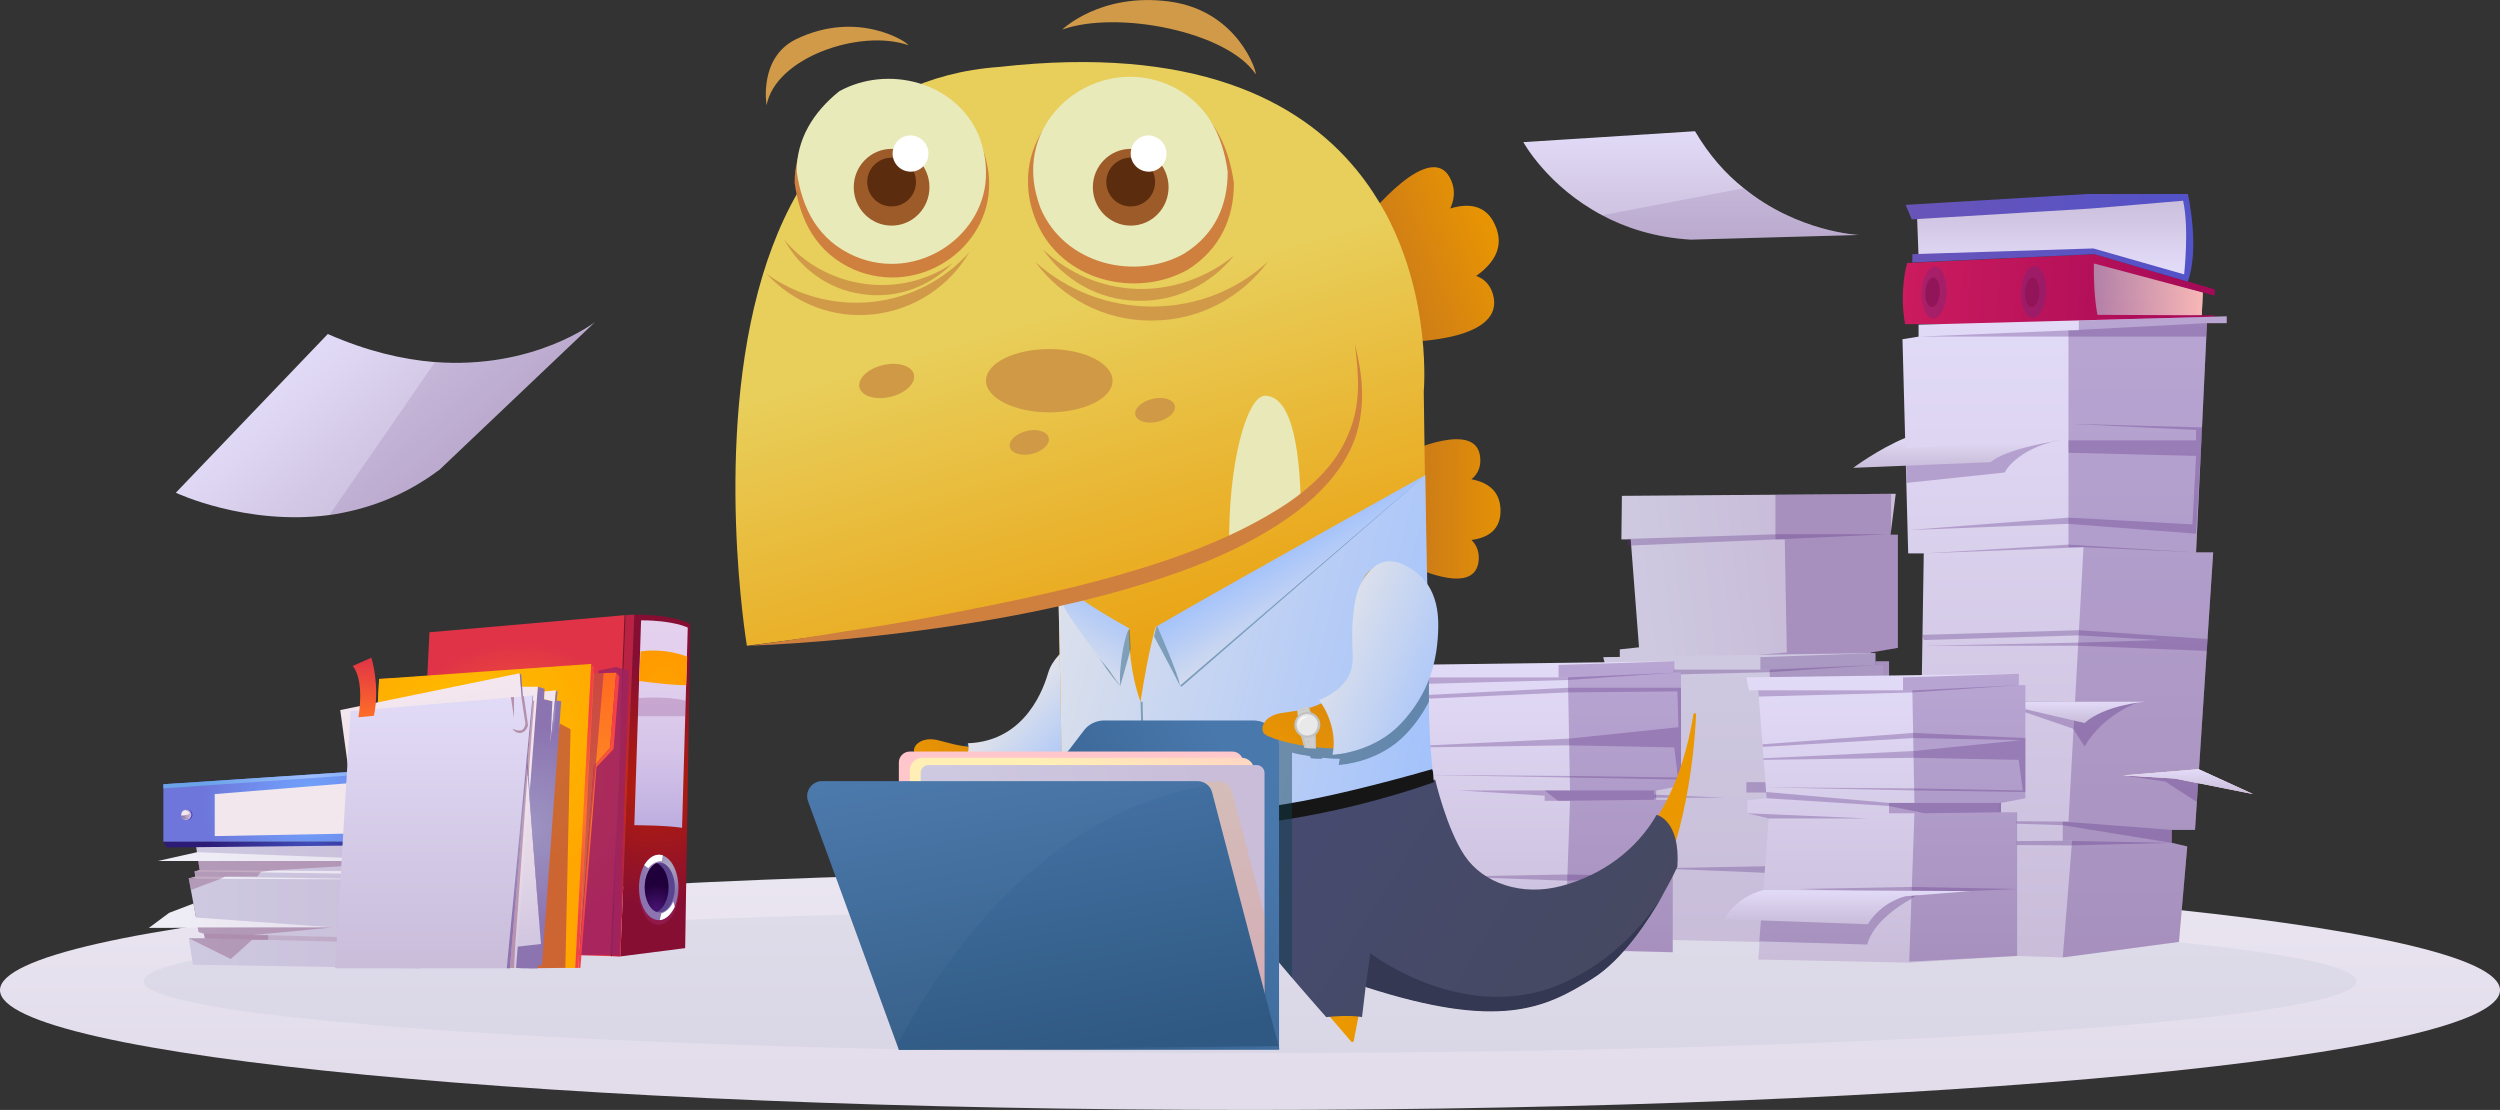 <svg width="482" height="214" viewBox="0 0 482 214" fill="none" xmlns="http://www.w3.org/2000/svg">
<rect x="0" y="0" width="482" height="214" fill="#333333" stroke="none"/>
<g clip-path="url(#clip0_354_13196)">
<path d="M241 214C374.101 214 482 203.658 482 190.9C482 178.143 374.101 167.8 241 167.8C107.899 167.8 0 178.143 0 190.9C0 203.658 107.899 214 241 214Z" fill="url(#paint0_linear_354_13196)"/>
<path opacity="0.05" d="M241 203C358.802 203 454.3 196.822 454.3 189.2C454.3 181.579 358.802 175.4 241 175.4C123.198 175.4 27.7 181.579 27.7 189.2C27.7 196.822 123.198 203 241 203Z" fill="#244B6B"/>
<path fill-rule="evenodd" clip-rule="evenodd" d="M120.5 118.6L82.8 121.9L79.8 183.3L119.6 184.4L120.5 118.6Z" fill="url(#paint1_radial_354_13196)"/>
<path fill-rule="evenodd" clip-rule="evenodd" d="M132.1 182.8L133.1 120.3C133.1 120.3 130.1 118.5 122.3 118.5L119.6 184.4L132.1 182.8Z" fill="url(#paint2_radial_354_13196)"/>
<path fill-rule="evenodd" clip-rule="evenodd" d="M122.3 159.1C122.3 159.1 128.3 159.1 131.5 159.6L132.6 121C132.6 121 129.9 119.6 123.6 119.6L122.3 159.1Z" fill="url(#paint3_linear_354_13196)"/>
<path opacity="0.5" d="M127 178.3C129.099 178.3 130.8 175.48 130.8 172C130.8 168.521 129.099 165.7 127 165.7C124.901 165.7 123.2 168.521 123.2 172C123.2 175.48 124.901 178.3 127 178.3Z" fill="#9A2463"/>
<path d="M127 177.4C129.099 177.4 130.8 174.579 130.8 171.1C130.8 167.62 129.099 164.8 127 164.8C124.901 164.8 123.2 167.62 123.2 171.1C123.2 174.579 124.901 177.4 127 177.4Z" fill="url(#paint4_radial_354_13196)"/>
<path fill-rule="evenodd" clip-rule="evenodd" d="M130.1 171.1C130.1 173.7 128.8 175.9 127.2 175.9C127 175.9 126.8 175.9 126.6 175.8C125.3 175.4 124.3 173.4 124.3 171.1C124.3 168.8 125.3 166.9 126.6 166.4C126.8 166.3 127 166.3 127.2 166.3C128.8 166.3 130.1 168.5 130.1 171.1Z" fill="#5A448E"/>
<path fill-rule="evenodd" clip-rule="evenodd" d="M128.9 171.1C128.9 173.4 127.9 175.3 126.6 175.8C125.3 175.4 124.3 173.4 124.3 171.1C124.3 168.8 125.3 166.9 126.6 166.4C127.9 166.9 128.9 168.8 128.9 171.1Z" fill="url(#paint5_radial_354_13196)"/>
<path fill-rule="evenodd" clip-rule="evenodd" d="M124.2 166.8L125 167.4C125 167.4 125.9 166 127.6 166L127.8 164.9C127.7 164.9 125.9 164.1 124.2 166.8Z" fill="white"/>
<path fill-rule="evenodd" clip-rule="evenodd" d="M127.2 177.4L127.5 176.1C127.5 176.1 129.1 175.7 129.8 173.8L130.1 174.8C130.1 174.8 129.1 177.2 127.2 177.4Z" fill="white"/>
<path fill-rule="evenodd" clip-rule="evenodd" d="M123.5 125.6C123.5 125.6 127.7 124.8 132.5 126.6L132.3 132.1C132.3 132.1 130.1 132.2 123.2 131.3L123.5 125.6Z" fill="url(#paint6_radial_354_13196)"/>
<path opacity="0.2" fill-rule="evenodd" clip-rule="evenodd" d="M123.1 134.6C123.1 134.6 128.2 134.1 132.2 135.1L132.1 138.1C132.1 138.1 128.6 138.1 123 138.1L123.1 134.6Z" fill="#6A1760"/>
<path fill-rule="evenodd" clip-rule="evenodd" d="M122.3 118.5L120.5 118.6L117.8 184.3L119.6 184.4L122.3 118.5Z" fill="url(#paint7_radial_354_13196)"/>
<g opacity="0.4">
<path d="M118 184.4L117.7 184.3L120.4 118.6H120.6L118 184.4Z" fill="url(#paint8_radial_354_13196)"/>
</g>
<path opacity="0.8" fill-rule="evenodd" clip-rule="evenodd" d="M118.7 128.6L121.3 129.3L119.4 184.1H111.5L115.4 129.3L118.7 128.6Z" fill="#9A2463"/>
<path fill-rule="evenodd" clip-rule="evenodd" d="M82.6 162.8L99.9 162.3V166.8L97.3 167.4V177.5L99.5 177.7V178.8L99.1 183L80.5 186.7L64.6 170.8L82.6 162.8Z" fill="url(#paint9_radial_354_13196)"/>
<path fill-rule="evenodd" clip-rule="evenodd" d="M80.5 186.7L37.2 186L36.4 180.9H39.5L39.3 180L38.3 179.7L36.4 169.4H37.7L37.5 168L38.5 167.8L37.7 162.5L82.6 162.8V168L81.4 168.3V169.6H81L81.4 180.9L82.6 181.1V182H79.6L80.5 186.7Z" fill="url(#paint10_linear_354_13196)"/>
<path opacity="0.2" fill-rule="evenodd" clip-rule="evenodd" d="M39.3 180L82.6 181.1V182L39.5 180.9L39.3 180Z" fill="#9A597C"/>
<path fill-rule="evenodd" clip-rule="evenodd" d="M37.7 169.4L81 169.6L37.7 169L36.2 169.4H37.7Z" fill="url(#paint11_linear_354_13196)"/>
<path fill-rule="evenodd" clip-rule="evenodd" d="M37.5 168L82.6 168.7L84.8 168.1L82.6 168L38.5 167.8L37.5 168Z" fill="url(#paint12_linear_354_13196)"/>
<path fill-rule="evenodd" clip-rule="evenodd" d="M37.3 174.2L32.6 176L28.7 178.9L64.2 178.8L37.8 176.9L37.3 174.2Z" fill="url(#paint13_linear_354_13196)"/>
<path opacity="0.5" fill-rule="evenodd" clip-rule="evenodd" d="M64.2 178.8L48.6 180.3H51.7V181.2H48.6L44.5 184.9L36.4 180.9H39.5L39.3 180L38.3 179.7L38.1 178.8H64.2Z" fill="#9A6D92"/>
<path fill-rule="evenodd" clip-rule="evenodd" d="M82.6 166H79.7H30.4L38 164.3L82.6 166Z" fill="url(#paint14_linear_354_13196)"/>
<path opacity="0.5" fill-rule="evenodd" clip-rule="evenodd" d="M82.6 166L52.6 167.8L50.3 168.1L49.6 169H43.4L42.6 169.4L36.8 171.6L36.4 169.4L37.7 169L37.5 168L38.5 167.8L38.2 166H82.6Z" fill="#9A6D92"/>
<path d="M104.4 153.8L55.8 154.3L54.5 151.1L89 148.7L104.4 153.8Z" fill="url(#paint15_radial_354_13196)"/>
<path fill-rule="evenodd" clip-rule="evenodd" d="M87.5 147.5L88.1 162.3H31.5V151.2L87.5 147.5Z" fill="url(#paint16_radial_354_13196)"/>
<path fill-rule="evenodd" clip-rule="evenodd" d="M88.1 162.3L87.4 162.8L32.2 163.4L31.5 162.3H88.1Z" fill="url(#paint17_radial_354_13196)"/>
<path fill-rule="evenodd" clip-rule="evenodd" d="M87.5 147.5V148.1L31.5 152V151.2L87.5 147.5Z" fill="url(#paint18_radial_354_13196)"/>
<path fill-rule="evenodd" clip-rule="evenodd" d="M73.3 150.5C73.3 150.5 73.2 156.5 73.3 160.6L41.4 161.2V153.1L73.3 150.5Z" fill="#F1E7ED"/>
<path fill-rule="evenodd" clip-rule="evenodd" d="M88.3 161.6H103.9C103.9 161.3 103.9 160.5 103.8 160.1L102.3 159.9V159.8H103.3C103.1 157.6 102.9 154.9 102.9 154.9L88.4 152.9L88.3 161.6Z" fill="url(#paint19_radial_354_13196)"/>
<path d="M104.4 153.8V152.9L87.6 147.5L87.4 162.7L105.4 162.2V161.5L89.4 161.1C89.4 161.1 88.6 153.8 89.2 149.1L104.4 153.8Z" fill="url(#paint20_radial_354_13196)"/>
<path fill-rule="evenodd" clip-rule="evenodd" d="M103.3 159.8L89.2 158.8V159.8L102.3 159.9V159.8H103.3Z" fill="#6D4B8B"/>
<path opacity="0.5" d="M105.4 161.6L89.3 161.2L89.4 161.7L104.4 161.6H105.4Z" fill="#9A2463"/>
<path opacity="0.5" d="M98.1 156.6C99.7 157.2 100.5 158.6 100.5 158.6L103.3 158.8L103.2 157.7L100.6 156.7L98.1 156.6Z" fill="#9A2463"/>
<path d="M98.1 156.6L100.6 156.7C100.6 156.7 103.1 157.3 105.5 158.3H102.6C102.6 158.3 100.4 156.9 98.1 156.6Z" fill="url(#paint21_radial_354_13196)"/>
<path opacity="0.5" d="M89.4 159.8C89.8 160.2 90.3 161.2 90.3 161.2H91.8L92.8 161.7V162.6L96.3 162.5L96.1 161.3L91.3 159.8H89.4Z" fill="#9A2463"/>
<path d="M89.4 159.8H91.6C91.6 159.8 94.5 160.1 98.1 162H94.1C94 162 91.9 160.3 89.4 159.8Z" fill="url(#paint22_linear_354_13196)"/>
<path d="M35.1 157.1C35.1 157.6 35.5 158.1 36.1 158.1C36.6 158.1 37.1 157.7 37.1 157.1C37.1 156.6 36.7 156.1 36.1 156.1C35.6 156.1 35.1 156.5 35.1 157.1Z" fill="url(#paint23_radial_354_13196)"/>
<path d="M34.9 157.1C34.9 157.6 35.3 158.1 35.9 158.1C36.4 158.1 36.9 157.7 36.9 157.1C36.9 156.6 36.5 156.1 35.9 156.1C35.3 156.1 34.9 156.5 34.9 157.1Z" fill="url(#paint24_radial_354_13196)"/>
<path d="M36.3 156.5C37.1 157.1 35 157.5 35 157.1C35 156.7 35.4 155.8 36.3 156.5Z" fill="#F1E7ED"/>
<path opacity="0.5" d="M35 157.3C35.1 157.3 36.6 156.9 36.7 157C36.8 157.1 36.5 157.8 36 157.9C35.5 158.1 34.8 157.4 35 157.3Z" fill="url(#paint25_linear_354_13196)"/>
<path d="M77.6 155.9C77.6 156.4 78 156.9 78.6 156.9C79.1 156.9 79.6 156.5 79.6 155.9C79.6 155.4 79.2 154.9 78.6 154.9C78 155 77.6 155.4 77.6 155.9Z" fill="url(#paint26_radial_354_13196)"/>
<path d="M77.4 155.9C77.4 156.4 77.8 156.9 78.4 156.9C79 156.9 79.4 156.5 79.4 155.9C79.4 155.4 79 154.9 78.4 154.9C77.8 154.9 77.4 155.4 77.4 155.9Z" fill="url(#paint27_radial_354_13196)"/>
<path d="M78.7 155.3C79.5 155.9 77.4 156.3 77.4 155.9C77.4 155.6 77.8 154.7 78.7 155.3Z" fill="#F1E7ED"/>
<path opacity="0.5" d="M77.5 156.2C77.6 156.2 79.1 155.8 79.2 155.9C79.3 156 79 156.7 78.5 156.8C78 156.9 77.3 156.3 77.5 156.2Z" fill="url(#paint28_linear_354_13196)"/>
<path fill-rule="evenodd" clip-rule="evenodd" d="M111.5 186.6L114.5 147.7L117.6 144.2L118.8 129.7L73.1 130.9L70 186.6H111.5Z" fill="url(#paint29_linear_354_13196)"/>
<path fill-rule="evenodd" clip-rule="evenodd" d="M70 186.6L73.1 130.9L114 128L110.9 186.6H70Z" fill="url(#paint30_radial_354_13196)"/>
<path fill-rule="evenodd" clip-rule="evenodd" d="M114 128L114.5 128.7L111.5 186.6H110.9L114 128Z" fill="url(#paint31_radial_354_13196)"/>
<path fill-rule="evenodd" clip-rule="evenodd" d="M118.8 129.7L119.4 130.4L118.3 144.4L115 147.9L111.9 186.6H111.5L114.5 147.7L117.6 144.2L118.8 129.7Z" fill="url(#paint32_radial_354_13196)"/>
<path opacity="0.5" fill-rule="evenodd" clip-rule="evenodd" d="M116.4 129.7L111.5 186.6L114.5 129.8L116.4 129.7Z" fill="#9A2463"/>
<path opacity="0.5" fill-rule="evenodd" clip-rule="evenodd" d="M107.9 139.5L110 140.6L109 186.6L101.9 186.7L107.9 139.5Z" fill="#9A2463"/>
<path fill-rule="evenodd" clip-rule="evenodd" d="M103.7 132.4L105 132.8L104.9 134.8L106.5 135.2L106.7 135L108.2 135.2L104.5 186.1H103.7V186.7H100.7L99.5 186.6L96 184.6L103.7 132.4Z" fill="url(#paint33_radial_354_13196)"/>
<path fill-rule="evenodd" clip-rule="evenodd" d="M72.3 185.6L65.6 136.9L100.2 129.8L104.3 182L72.3 185.6Z" fill="url(#paint34_linear_354_13196)"/>
<path fill-rule="evenodd" clip-rule="evenodd" d="M106.1 143.6L107.2 133.1L105 133.3L104.9 134.8L106.5 135.2L106.1 143.6Z" fill="url(#paint35_linear_354_13196)"/>
<path fill-rule="evenodd" clip-rule="evenodd" d="M103.7 132.4H98.4L95.9 186.6H99.5L103.7 132.4Z" fill="url(#paint36_linear_354_13196)"/>
<path fill-rule="evenodd" clip-rule="evenodd" d="M107.2 133.1L107.5 133.4L106.4 143.6H106.1L107.2 133.1Z" fill="url(#paint37_radial_354_13196)"/>
<path fill-rule="evenodd" clip-rule="evenodd" d="M100.2 129.8L100.5 130.1L104.3 182L100.2 129.8Z" fill="url(#paint38_radial_354_13196)"/>
<path fill-rule="evenodd" clip-rule="evenodd" d="M67.6 137.1L102.7 134.1L97.7 186.7H64.6L67.6 137.1Z" fill="url(#paint39_linear_354_13196)"/>
<path fill-rule="evenodd" clip-rule="evenodd" d="M97.7 186.7H98.3L102.8 134.1H102.7L97.7 186.7Z" fill="url(#paint40_radial_354_13196)"/>
<path opacity="0.5" fill-rule="evenodd" clip-rule="evenodd" d="M99.1 134.399V138.399L98.5 134.399H99.1Z" fill="#884863"/>
<path opacity="0.5" fill-rule="evenodd" clip-rule="evenodd" d="M99.1 186.6L99.3 182.7L101.7 149.5L101.9 149.6L103 135.1H102.7L98.3 186.6H99.1Z" fill="#9A597C"/>
<path opacity="0.5" fill-rule="evenodd" clip-rule="evenodd" d="M101 134.2L101.8 139.8C101.8 139.8 101.6 141 100.5 141.3C99.4 141.5 98.8 140.5 98.8 140.5C98.8 140.5 99.8 141 100.5 140.8C101.2 140.6 101.3 139.5 101.3 139.5L100.5 134.3L101 134.2Z" fill="#884863"/>
<path fill-rule="evenodd" clip-rule="evenodd" d="M69.1 138.3C69.1 138.3 70.4 131.3 68 128.4L71.6 126.8C71.6 126.8 73.3 132.1 72.1 138L69.1 138.3Z" fill="url(#paint41_linear_354_13196)"/>
<path fill-rule="evenodd" clip-rule="evenodd" d="M114.7 62.1L84.8 90.5C77.8 95.8 70.4 98.3 63.5 99.3C47.4 101.4 33.9 95 33.9 95L63.2 64.4C70.7 67.7 77.6 69.3 83.7 69.8C102.9 71.3 114.7 62.1 114.7 62.1Z" fill="url(#paint42_linear_354_13196)"/>
<path opacity="0.13" fill-rule="evenodd" clip-rule="evenodd" d="M114.7 62.1L84.8 90.5C77.8 95.8 70.4 98.3 63.5 99.3L83.8 69.9C102.9 71.3 114.7 62.1 114.7 62.1Z" fill="#5D2E82"/>
<path d="M369.6 41.6L369.9 49.5L402.9 48.5L404.3 48.6L421.3 53.7C421.3 53.7 423.7 43.5 421.3 37.9L369.6 41.6Z" fill="url(#paint43_linear_354_13196)"/>
<path fill-rule="evenodd" clip-rule="evenodd" d="M364.3 157L364.2 127.5H360.7V125.8L365.9 124.9V103.1H364.5L365.5 95.2L312.7 95.6L312.6 104H314.4L316 124.8L312.3 125.2V127.8L316.4 128.8L314.4 156L364.3 157Z" fill="url(#paint44_linear_354_13196)"/>
<path opacity="0.31" d="M364.6 95.2L342.3 95.4V104H344.1L344.5 125.8L338.4 126.3L339.6 127.8H344.5L343.5 156.4L364.3 157V127.5H361.2V125.8L365.9 124.9V103.1H364.6V95.2Z" fill="#5D2E82"/>
<path opacity="0.31" fill-rule="evenodd" clip-rule="evenodd" d="M364.3 142.4L344 142L321.9 142.4L343.9 143.2L364.3 142.4Z" fill="#5D2E82"/>
<path opacity="0.31" d="M312.3 127.8L335.4 128.8H316.4L312.3 127.8Z" fill="#5D2E82"/>
<path opacity="0.31" fill-rule="evenodd" clip-rule="evenodd" d="M352.8 142.7C352.8 142.7 345.1 142.7 343.9 144.2C343.9 144.2 336.7 147.9 335.4 153L314.6 152.4L315.1 145.7L337.9 143.1L352.8 142.7Z" fill="#5D2E82"/>
<path fill-rule="evenodd" clip-rule="evenodd" d="M355.3 142.7L342.8 143.7C342.8 143.7 338.3 144.6 335.5 149.1L307.9 148.1C307.9 148.1 309.9 143.9 315.4 142.5L355.3 142.7Z" fill="url(#paint45_linear_354_13196)"/>
<path fill-rule="evenodd" clip-rule="evenodd" d="M361.4 182.1L361.2 152.6H357.8V150.8L363 149.9V128.2H361.6V125.9L309.1 126.7L309.7 129.1H311.5L313 149.9L309.4 150.3V152.8L313.5 153.8L311.5 181L361.4 182.1Z" fill="url(#paint46_linear_354_13196)"/>
<path opacity="0.31" d="M361.7 125.9L339.4 126.7V129.1H341.2L341.5 150.8H336.7V152.8H341.5L340.5 181.4L361.4 182.1V152.6H358.2V150.8L363 149.9V128.2H361.7V125.9Z" fill="#5D2E82"/>
<path opacity="0.31" fill-rule="evenodd" clip-rule="evenodd" d="M361.4 167.4L341 167L318.9 167.4L341 168.3L361.4 167.4Z" fill="#5D2E82"/>
<path opacity="0.31" fill-rule="evenodd" clip-rule="evenodd" d="M361.7 128.201L341.2 129.101H311.5L311.6 130.301L341.2 129.601L361.7 128.201Z" fill="#5D2E82"/>
<path opacity="0.31" fill-rule="evenodd" clip-rule="evenodd" d="M363.9 103H342.8L313.8 103.9V105.2L342.3 104L363.9 103Z" fill="#5D2E82"/>
<path opacity="0.31" d="M309.4 152.8L332.5 153.8H313.5L309.4 152.8Z" fill="#5D2E82"/>
<path fill-rule="evenodd" clip-rule="evenodd" d="M322.5 183.6L322.3 154.2H318.9V152.4L324.1 151.5V129.7H322.7V127.5L270.3 128.2L270.8 130.6H272.6L274.1 151.5L270.5 151.9V154.4L274.6 155.4L272.6 182.6L322.5 183.6Z" fill="url(#paint47_linear_354_13196)"/>
<path opacity="0.31" d="M322.8 127.5L300.5 128.2V130.6H302.3L302.7 152.4H297.8V154.4H302.7L301.7 183L322.5 183.6V154.2H319.3V152.4L324.1 151.5V129.7H322.8V127.5Z" fill="#5D2E82"/>
<path opacity="0.31" fill-rule="evenodd" clip-rule="evenodd" d="M322.5 169.001L302.2 168.601L280 169.001L302.1 169.801L322.5 169.001Z" fill="#5D2E82"/>
<path opacity="0.31" fill-rule="evenodd" clip-rule="evenodd" d="M322.8 129.701L302.3 130.601H272.6L272.7 131.901L302.3 131.101L322.8 129.701Z" fill="#5D2E82"/>
<path opacity="0.31" fill-rule="evenodd" clip-rule="evenodd" d="M324.1 132.601H302.3L272.9 134.101V134.801L302.2 133.501L323.4 133.301L323.6 140.201L302.5 142.401L273.6 143.801V144.101L302.5 143.701L322.8 144.101L323.5 149.901L302.6 149.601L274 149.401L302.6 149.901L324.1 150.301V132.601Z" fill="#5D2E82"/>
<path opacity="0.31" fill-rule="evenodd" clip-rule="evenodd" d="M318.9 152.4H297.8L300.4 154.4L318.9 154.2V152.4Z" fill="#5D2E82"/>
<path opacity="0.31" fill-rule="evenodd" clip-rule="evenodd" d="M297.8 152.4H281.3L297.8 153.4V152.4Z" fill="#5D2E82"/>
<path fill-rule="evenodd" clip-rule="evenodd" d="M424.7 56.401L424.5 60.801L402.7 61.301L403.1 50.201L424.7 56.401Z" fill="url(#paint48_linear_354_13196)"/>
<path opacity="0.76" fill-rule="evenodd" clip-rule="evenodd" d="M424.7 56.401L424.5 60.801L402.7 61.301L403.1 50.201L424.7 56.401Z" fill="url(#paint49_linear_354_13196)"/>
<path d="M426.8 62.3L426.9 60.8L404.4 60.7C404.4 60.7 403.6 57.2 403.7 50.8L427 57.001V55.8L403.8 49.001L367.7 50.7C367.7 50.7 366.1 55.901 367.3 62.501L400.6 62.401L426.8 62.3Z" fill="url(#paint50_linear_354_13196)"/>
<path opacity="0.31" fill-rule="evenodd" clip-rule="evenodd" d="M389.7 56.201C389.6 59.001 390.6 61.301 391.9 61.301C393.2 61.401 394.4 59.101 394.5 56.401C394.6 53.601 393.6 51.301 392.3 51.301C391 51.201 389.8 53.401 389.7 56.201Z" fill="#5D2E82"/>
<path fill-rule="evenodd" clip-rule="evenodd" d="M390.4 56.3C390.3 57.901 390.9 59.2 391.7 59.2C392.5 59.2 393.1 58.001 393.2 56.401C393.3 54.8 392.7 53.501 391.9 53.501C391.2 53.401 390.5 54.7 390.4 56.3Z" fill="#931559"/>
<path opacity="0.31" fill-rule="evenodd" clip-rule="evenodd" d="M370.5 56.3C370.4 59.1 371.4 61.4 372.7 61.4C374 61.5 375.2 59.2 375.3 56.5C375.4 53.7 374.4 51.4 373.1 51.4C371.8 51.4 370.6 53.5 370.5 56.3Z" fill="#5D2E82"/>
<path fill-rule="evenodd" clip-rule="evenodd" d="M371.2 56.3C371.1 57.901 371.7 59.2 372.5 59.2C373.3 59.2 373.9 58.001 374 56.401C374.1 54.8 373.5 53.501 372.7 53.501C371.9 53.501 371.3 54.8 371.2 56.3Z" fill="#931559"/>
<path fill-rule="evenodd" clip-rule="evenodd" d="M420.1 181.6L421.7 163.2L418.7 162.5V160H423.2L426.7 106.5H423.4L425.5 62.3H429.3V61.001L369.9 62.6V64.9L366.8 65.4L367.9 106.7H370.9L370.1 158.2H366V162.3L371 162.8L370.1 183.7L397.6 184.6L420.1 181.6Z" fill="url(#paint51_linear_354_13196)"/>
<path opacity="0.31" d="M429.3 61.001L400.8 61.8V63.7H398.8V105.5H401.7L398.8 158.4H397.7V162.1H399.5L397.7 184.6L420.1 181.6L421.7 163.2L418.7 162.5V160H423.2L426.7 106.5H423.4L425.5 62.3H429.3V61.001Z" fill="#5D2E82"/>
<path opacity="0.31" fill-rule="evenodd" clip-rule="evenodd" d="M366 162.301L397.7 162.101L418.7 162.501L399.4 163.001L371 162.801L366 162.301Z" fill="#5D2E82"/>
<path opacity="0.31" fill-rule="evenodd" clip-rule="evenodd" d="M423.4 106.5L401.7 105.5L370.9 106.7L398.8 105L423.4 106.5Z" fill="#5D2E82"/>
<path opacity="0.31" fill-rule="evenodd" clip-rule="evenodd" d="M418.7 160.001L397.7 158.401L370.1 158.201L397.7 159.101L418.7 162.501V160.001Z" fill="#5D2E82"/>
<path opacity="0.31" fill-rule="evenodd" clip-rule="evenodd" d="M425.5 62.3L398.8 63.7L369.9 64.9H398.8H425.4L425.5 62.3Z" fill="#5D2E82"/>
<path opacity="0.31" fill-rule="evenodd" clip-rule="evenodd" d="M367.5 89.7L367.6 93.1L386.5 91.1C386.5 91.1 388.5 86.7 397.1 84.8L367.5 89.7Z" fill="#5D2E82"/>
<path fill-rule="evenodd" clip-rule="evenodd" d="M397.1 84.9C397.1 84.9 386.9 86.4 383.8 89.1L357.3 90.2C357.3 90.2 362.1 86.6 367.4 84.4L367.6 86.4L397.1 84.9Z" fill="url(#paint52_linear_354_13196)"/>
<path opacity="0.31" fill-rule="evenodd" clip-rule="evenodd" d="M412.3 135.401C412.3 135.401 405.6 137.601 401.9 143.901L399.7 140.501L384.3 135.201L412.3 135.401Z" fill="#5D2E82"/>
<path fill-rule="evenodd" clip-rule="evenodd" d="M413.5 135.3C413.5 135.3 405.8 135.9 401.9 139.4L384.3 135.3H400H413.5Z" fill="url(#paint53_linear_354_13196)"/>
<path opacity="0.31" fill-rule="evenodd" clip-rule="evenodd" d="M424.6 82.401L398.8 81.701L423.4 82.901V84.901H398.8V87.301L423.4 87.901L422.7 101.101L398.8 99.801L367.8 102.201L398.8 101.001L423.4 102.901L424.6 82.401Z" fill="#5D2E82"/>
<path opacity="0.31" fill-rule="evenodd" clip-rule="evenodd" d="M425.6 123.2L400.8 121.5L370.6 122.4L370.9 123.4L400.7 122.5L416.5 123.4L400.7 123.9L370.6 124.5H400.6L425.5 125.5L425.6 123.2Z" fill="#5D2E82"/>
<path opacity="0.31" fill-rule="evenodd" clip-rule="evenodd" d="M423.8 151.1L423.5 154.6L417.5 150.7L409.3 149.5L423.8 150V151.1Z" fill="#5D2E82"/>
<path fill-rule="evenodd" clip-rule="evenodd" d="M423.9 148.3L434.4 153.1L419.3 150.1L409.3 149.5L423.9 148.3Z" fill="url(#paint54_linear_354_13196)"/>
<path fill-rule="evenodd" clip-rule="evenodd" d="M423.9 148.3L434.4 153.1L419.3 150.1L409.3 149.5L423.9 148.3Z" fill="url(#paint55_linear_354_13196)"/>
<path fill-rule="evenodd" clip-rule="evenodd" d="M388.9 184.3L388.8 156.6H385.3V154.8L390.5 153.9V132.1H389.1V129.9L336.7 130.6L337.2 133.1H339L340.6 153.9L336.9 154.3V156.8L341 157.8L339 185L368.1 185.6L388.9 184.3Z" fill="url(#paint56_linear_354_13196)"/>
<path opacity="0.31" d="M389.2 129.9L366.9 130.6V133.1H368.7L369.1 154.8H364.2V156.8H369.1L368.1 185.4L388.9 184.3V156.6H385.8V154.8L390.5 153.9V132.1H389.2V129.9Z" fill="#5D2E82"/>
<path opacity="0.31" fill-rule="evenodd" clip-rule="evenodd" d="M385.8 154.8H369.1H364.2L340.5 152.7L340.6 153.9L364.2 155.4L371.1 156.8L385.8 156.6V154.8Z" fill="#5D2E82"/>
<path opacity="0.31" fill-rule="evenodd" clip-rule="evenodd" d="M388.9 171.4L368.6 171L346.5 171.4L368.6 172.2L388.9 171.4Z" fill="#5D2E82"/>
<path opacity="0.31" fill-rule="evenodd" clip-rule="evenodd" d="M389.2 132.101L368.7 133.101H339L339.1 134.301L368.8 133.501L389.2 132.101Z" fill="#5D2E82"/>
<path opacity="0.31" d="M336.9 156.8L360.1 157.8H341L336.9 156.8Z" fill="#5D2E82"/>
<path opacity="0.31" fill-rule="evenodd" clip-rule="evenodd" d="M377.4 171.8C377.4 171.8 369.7 171.8 368.5 173.3C368.5 173.3 361.3 177 360 182.1L339.2 181.5L339.7 174.8L362.5 172.2L377.4 171.8Z" fill="#5D2E82"/>
<path fill-rule="evenodd" clip-rule="evenodd" d="M379.9 171.801L367.4 172.801C367.4 172.801 362.9 173.701 360.1 178.201L332.5 177.201C332.5 177.201 334.5 173.001 340 171.601L379.9 171.801Z" fill="url(#paint57_linear_354_13196)"/>
<path opacity="0.31" fill-rule="evenodd" clip-rule="evenodd" d="M390.5 142.3L368.9 141.3L339.8 143.5L339.9 144L368.9 142.3L389.6 142.7L368.9 144.8L340 146.2V146.5L369 146.1L389.2 146.5L390 152.4L369.1 152L340.4 151.8L369.1 152.4L390.5 152.7V142.3Z" fill="#5D2E82"/>
<path d="M421.8 37.3C421.8 37.3 424.2 47.8 421.8 54.3L403.8 49L368.7 50.6V49L403.6 47.9L421.1 52.9C421.1 52.9 422.1 44 420.9 38.7L403.2 40.2L368.6 42.3L367.4 39.5L402.5 37.4H421.8V37.3Z" fill="url(#paint58_linear_354_13196)"/>
<path d="M186.6 143.3C186.5 143.5 182.3 144.8 182.6 153.2L190.1 153C190.1 153 191.3 149.6 191.2 149.1C191.1 148.6 190.8 147.7 190.8 147.5" fill="#274460"/>
<path d="M207.9 124C209.6 123.6 211.4 124.1 212.7 125.3C214.9 127.3 217.4 131.2 215 138.1C211.3 148.9 199 157.5 190.6 154.2C182.2 151 177.1 146.4 176.4 145.3C175.6 144.1 177.4 141.9 180.8 142.7C184.2 143.5 191.1 146.3 197.3 140.2C203.5 134.1 200.6 130.6 203.8 127C205.6 124.9 206.8 124.3 207.9 124Z" fill="url(#paint59_linear_354_13196)"/>
<path d="M182.6 153.2C185.2 149.5 187.3 145.1 186.6 143.3C198.1 142.9 201.4 132 202.1 129.7C202.8 127.2 205.4 124.9 206.3 124.5C207.2 124 210.3 122.5 213.2 125.6C216.1 128.8 216.9 131.6 215.1 138.1C213.5 143.8 207.2 151.3 199.9 154.5C193 157.5 183.2 153.5 182.6 153.2Z" fill="url(#paint60_linear_354_13196)"/>
<path d="M285.1 107.9C285.2 106.2 284.6 105 283.7 104.1C286.9 103.7 289.4 102.1 289.3 98.3C289.2 94.6 286.8 93 283.7 92.4C284.8 91.5 285.5 90.2 285.4 88.5C285.1 80.6 270.9 87.4 270.9 87.4L270.8 93.5V94.3L270.7 101.5V102.4L270.6 108.4C270.6 108.4 284.6 115.8 285.1 107.9Z" fill="url(#paint61_linear_354_13196)"/>
<path d="M287.8 56.6C287.2 54.7 286 53.7 284.6 53.2C288 50.8 290.1 47.6 288.3 43.5C286.6 39.5 283.2 39.1 279.6 40.2C280.4 38.5 280.6 36.7 279.8 34.8C276.1 26.1 263.3 42.3 263.3 42.3L265.8 49.2L266.1 50.1L269.1 58.1L269.5 59.1L272 65.9C271.9 65.8 290.6 65.7 287.8 56.6Z" fill="url(#paint62_linear_354_13196)"/>
<path d="M262.1 189.4C262.1 189.4 290.1 201.2 305.2 189.3L300.6 181.4C300.6 181.4 268 181.3 267.7 181.3C267.4 181.3 259.6 182.9 259.6 182.9L262.1 189.4Z" fill="#CE803F"/>
<path d="M263.6 187.2L261 200.7C261 200.9 260.7 201 260.5 200.8L244.6 182.3L216.1 182.5L206.2 197.5C206.1 197.7 205.7 197.6 205.7 197.4L205.4 180.9L204.1 116.2C204.1 116.2 153.3 123.4 144 124.5C144 124.5 137.4 85.2 147 53.2C151.6 38 159.8 24.5 174.2 17.6C179.5 15.1 185.6 13.4 192.7 12.9C230 8.7 250.4 19.2 261.5 32.7C263.8 35.5 265.6 38.3 267.2 41.2C276.1 57.9 274.5 75.5 274.5 75.5L275.1 119.1L275.3 135.4L275.4 143.5C275.4 143.5 277.4 171.6 294.1 171.6C294.1 171.6 320.5 174.4 326.5 137.7C326.6 137.4 327 137.4 327 137.8C326.2 155.6 318.9 212.9 263.6 187.2Z" fill="url(#paint63_linear_354_13196)"/>
<path d="M250.8 96.7C250.4 81.4 247.5 76.3 243.9 76.3C240.4 76.3 236.7 89.5 237 105.6L250.8 96.7Z" fill="#E8E8B9"/>
<path d="M214.5 73.4C214.5 76.8 209 79.5 202.3 79.5C195.5 79.5 190.1 76.7 190.1 73.4C190.1 70 195.6 67.3 202.3 67.3C209.1 67.3 214.5 70.1 214.5 73.4Z" fill="#CF9946"/>
<path d="M176.2 72.2C176.6 73.9 174.6 75.8 171.7 76.5C168.8 77.2 166.1 76.4 165.7 74.7C165.3 73 167.3 71.1 170.2 70.4C173.1 69.7 175.8 70.5 176.2 72.2Z" fill="#CF9946"/>
<path d="M226.5 78.201C226.8 79.4 225.3 80.8 223.2 81.3C221.1 81.8 219.2 81.201 218.9 80.001C218.6 78.8 220.1 77.4 222.2 76.9C224.3 76.4 226.2 77.001 226.5 78.201Z" fill="#CF9946"/>
<path d="M202.2 84.4C202.5 85.6 201 87 199 87.5C196.9 88 195 87.4 194.7 86.2C194.4 85 195.9 83.6 197.9 83.1C200 82.6 201.9 83.2 202.2 84.4Z" fill="#CF9946"/>
<path d="M235.4 130.2C235.4 130.2 238.2 139.4 242.7 141.9C239.6 145.9 234.2 150 228.3 141.1C230.3 139.4 232.4 136.2 234.6 130.7C234.6 130.7 225.2 150.9 215.3 130.2C215.3 130.2 220.4 146.8 227.8 141.5C230.5 147.4 236.3 155.6 243.3 142.2C246.5 143.5 250.4 141.4 254.8 130.7C254.7 130.7 245.4 150.9 235.4 130.2Z" fill="#CE7E1C"/>
<path d="M262.6 196.1C262.6 196.1 260.4 195.6 255.7 196.1C255.7 196.1 245.8 184.9 244.4 182.8C244.4 182.8 230.2 184.9 216.6 183L210.6 193.2C210.6 193.2 207.1 192.3 205.5 192.9L205.3 179.9L205.1 165.9L205 158L212.4 158.3H213.4C213.4 158.3 213.9 158.4 214.9 158.4C217.6 158.5 224.3 158.4 235.6 156.7C236.4 156.6 237.2 156.5 238 156.3C255.2 153.6 276.7 150.3 276.7 150.3C276.7 150.3 278.9 159.8 282.4 165C285.9 170.2 293.3 172.9 301.1 170.8C308.9 168.7 315.5 163.9 319.4 157.1C319.4 157.1 324 158.1 323.4 167.1C323.4 167.1 322.4 169.3 320.7 172.3C317.8 177.4 312.8 185 307 188.6C297.8 194.4 289 198.5 263.3 190.2L262.6 196.1Z" fill="url(#paint64_linear_354_13196)"/>
<path d="M320.7 172.4C317.8 177.5 312.8 185.1 307 188.7C297.8 194.5 289 198.6 263.3 190.3L264.2 183.8C264.2 183.8 283.2 198.4 302.3 189.1C311.5 184.7 317.3 177.8 320.7 172.4Z" fill="#343852"/>
<path d="M222 160.7C222 160.7 221.9 167.5 223.2 171.6L222 160.7Z" fill="#161616"/>
<path d="M190.7 35.3C190.9 47.8 177.3 57.3 164.7 52C157.4 48.8 154.2 42.5 153.2 35.2C153.2 28.9 156.3 23.6 161.6 19.4C171 14.1 184.7 17.3 189.3 28.2C190.1 30.4 190.7 32.8 190.7 35.3Z" fill="#CF803F"/>
<path d="M190.1 33.2C190.3 45.3 177 54.6 164.8 49.4C157.7 46.3 154.6 40.2 153.6 33C153.6 26.9 156.7 21.7 161.8 17.6C171 12.5 184.2 15.6 188.7 26.1C189.6 28.4 190.1 30.8 190.1 33.2Z" fill="#E9EABA"/>
<path d="M168.2 58.2C160.7 59 153.5 56.9 147.8 52.8C152.9 58.3 160.4 61.5 168.4 60.6C176.4 59.7 183.1 55.1 186.9 48.6C182.3 53.8 175.7 57.4 168.2 58.2Z" fill="#D19A48"/>
<path d="M198.2 35.1C198 21.9 212.4 11.9 225.7 17.5C233.4 20.8 236.8 27.5 237.9 35.3C237.9 42 235.3 48 229 52C219 57.6 204.6 54.2 199.8 42.7C198.8 40.3 198.2 37.8 198.2 35.1Z" fill="#CF803F"/>
<path d="M199.2 33C199 20.5 212.6 11 225.2 16.3C232.5 19.5 235.7 25.8 236.7 33.1C236.7 39.4 234.4 45.1 228.3 48.9C218.9 54.2 205.2 51 200.6 40.1C199.8 37.9 199.2 35.5 199.2 33Z" fill="#E9EABA"/>
<path d="M218 43.5C222.032 43.5 225.3 40.187 225.3 36.1C225.3 32.013 222.032 28.7 218 28.7C213.968 28.7 210.7 32.013 210.7 36.1C210.7 40.187 213.968 43.5 218 43.5Z" fill="#9D5B2A"/>
<path d="M222.7 35.1C222.7 37.7 220.6 39.8 218 39.8C215.4 39.8 213.3 37.7 213.3 35.1C213.3 32.5 215.4 30.4 218 30.4C220.6 30.4 222.7 32.4 222.7 35.1Z" fill="#5B2C0D"/>
<path d="M224.9 29.6C224.9 31.5 223.4 33.1 221.5 33.1C219.6 33.1 218 31.6 218 29.6C218 27.7 219.5 26.1 221.5 26.1C223.3 26.2 224.9 27.7 224.9 29.6Z" fill="white"/>
<path d="M171.9 43.5C175.932 43.5 179.2 40.187 179.2 36.1C179.2 32.013 175.932 28.7 171.9 28.7C167.868 28.7 164.6 32.013 164.6 36.1C164.6 40.187 167.868 43.5 171.9 43.5Z" fill="#9D5B2A"/>
<path d="M176.6 35.1C176.6 37.7 174.5 39.8 171.9 39.8C169.3 39.8 167.2 37.7 167.2 35.1C167.2 32.5 169.3 30.4 171.9 30.4C174.5 30.3 176.6 32.4 176.6 35.1Z" fill="#5B2C0D"/>
<path d="M179 29.6C179 31.5 177.5 33.1 175.6 33.1C173.7 33.1 172.1 31.6 172.1 29.6C172.1 27.7 173.6 26.1 175.6 26.1C177.5 26.2 179 27.7 179 29.6Z" fill="white"/>
<path d="M222.1 59.1C213.5 59.1 205.6 55.9 199.6 50.5C204.7 57.4 212.9 61.9 222.1 61.8C231.3 61.8 239.4 57.3 244.5 50.4C238.6 55.9 230.7 59.1 222.1 59.1Z" fill="#D19A48"/>
<path d="M219.3 55.7C212.2 55.5 205.9 52.6 201.1 48.1C205.1 53.9 211.6 57.8 219.2 58C226.7 58.2 233.5 54.8 237.9 49.3C232.8 53.4 226.3 55.9 219.3 55.7Z" fill="#D19A48"/>
<path d="M166.5 54.7C160.3 53.8 154.9 50.7 151.2 46.2C154.2 51.7 159.6 55.8 166.2 56.7C172.8 57.7 179.2 55.3 183.6 50.8C178.7 54.1 172.7 55.6 166.5 54.7Z" fill="#D19A48"/>
<path d="M204.8 5.7C215.5 1.9 236.6 6.1 242.1 14.3C242.4 14.1 238.8 2.1 225.5 0.3C212.2 -1.5 204.8 5.7 204.8 5.7Z" fill="#D19A48"/>
<path d="M147.8 20.3C149.5 11.1 165.8 5.5 175.1 8.7C175.2 8.3 165.5 1.7 153.4 7.6C146.2 11.2 147.8 20.3 147.8 20.3Z" fill="#D19A48"/>
<path d="M270 145.4C269.9 145.5 269.9 145.6 269.9 145.6C270 145.5 270 145.5 270 145.4Z" fill="url(#paint65_linear_354_13196)"/>
<path d="M235.4 129.6C235.4 129.6 238.2 138.8 242.7 141.3C239.6 145.3 234.2 149.4 228.3 140.5C230.3 138.8 232.4 135.6 234.6 130.1C234.6 130.1 225.2 150.3 215.3 129.6C215.3 129.6 220.4 146.2 227.8 140.9C230.5 146.8 236.3 155 243.3 141.6C246.5 142.9 250.4 140.8 254.8 130.1C254.7 130 245.4 150.2 235.4 129.6Z" fill="#D07329"/>
<path d="M274.8 91.6C275 105.5 275.2 115.3 275.5 122.6C275.6 126.4 275.5 129.7 275.5 129.7C275.5 132.7 275.5 134.8 275.5 135.4C275.5 138.5 275.6 143.3 276.4 150.4C263.7 152.7 251 155.1 238.3 157.4C230.4 157.9 222.6 158.4 214.7 158.9L210.8 159.2C208.8 158.7 206.9 158.3 204.9 157.8C204.7 148.6 204.6 139.5 204.4 130.3C204.3 125.6 204.2 120.9 204.1 116.2C204.7 115.6 205.3 115 205.9 114.4C209.7 116.8 213.5 119.2 217.2 121.6L217.6 121.2C217.6 121.2 217.6 123.7 218 127.1C218.3 129.6 218.9 132.6 219.9 135.3C219.9 135.3 220.7 129.7 221.9 124.5C222.2 123.2 222.5 121.8 222.9 120.7L224.9 121.9L230 125C245 113.9 259.9 102.7 274.8 91.6Z" fill="url(#paint66_linear_354_13196)"/>
<path opacity="0.45" d="M218 125.1L216 132.2C214.9 131 215.6 124 217.3 121.6L217.7 121.2C217.8 121.2 217.8 121.8 218 125.1Z" fill="#1D5777"/>
<path d="M217.8 121.2C216.9 121.8 215.6 129 216 132.2C216 132.2 205.5 118.5 205 116.7C204.5 114.9 206.2 113.6 206.2 113.6C206.2 113.6 207.7 115.6 217.8 121.2Z" fill="url(#paint67_linear_354_13196)"/>
<path opacity="0.45" d="M227.5 132.2C225.6 128.4 222.5 122.7 222.5 122.7C222.8 121.4 222.7 121.9 223 120.7L225 121.9L226.9 125.4L227.5 132.2Z" fill="#1D5777"/>
<path d="M223.1 120.7C223.1 120.7 227.3 130.2 227.5 132.2C227.5 132.2 230.1 129.9 233 127.4C236.6 124.3 239 121.9 239.8 121.2C245.8 115.6 251.3 111.7 259.3 105.1C263.1 102 268.5 97.5 274.8 91.6C263.1 98.1 251.3 104.7 239.6 111.3C234.1 114.4 228.6 117.5 223.1 120.7Z" fill="url(#paint68_linear_354_13196)"/>
<path opacity="0.45" d="M216.1 132.4C215.7 132 215.3 131.5 215 131.1C214.6 130.7 214.3 130.2 213.9 129.7C213.5 129.2 213.2 128.8 212.9 128.3C212.6 127.8 212.2 127.4 211.9 126.9L212.5 127.6C212.7 127.8 212.9 128 213.1 128.3C213.5 128.7 213.8 129.2 214.2 129.7C214.7 130.5 215.4 131.4 216.1 132.4Z" fill="#1D5777"/>
<path opacity="0.45" d="M221.3 157.7C220.2 150 219.9 135.5 219.9 135.3H220.3C220.3 135.4 220.5 150 221.7 157.6L221.3 157.7Z" fill="#1D5777"/>
<path d="M270 144.8C269.9 144.9 269.9 145 269.9 145C269.9 144.9 270 144.8 270 144.8Z" fill="url(#paint69_linear_354_13196)"/>
<path opacity="0.45" d="M274.8 91.6L227.8 132.4L227.5 132.2L274.8 91.6Z" fill="#1D5777"/>
<path d="M144.5 124.5C156.6 124 168.7 122.8 180.7 121.1C192.7 119.4 204.7 117.1 216.4 113.8C228.1 110.4 239.8 106.2 249.8 98.8C254.7 95.1 259.2 90.3 261.3 84.4C262.3 81.4 262.7 78.3 262.6 75.2C262.5 72.1 261.9 69.1 261.2 66.2C261.6 69.2 261.9 72.2 261.8 75.2C261.7 78.2 261.1 81.2 259.9 83.8C257.7 89.3 253.3 93.5 248.4 96.9C238.5 103.5 227.1 107.6 215.6 110.9C204 114.2 192.2 116.5 180.4 118.8C174.5 119.9 168.5 120.9 162.5 121.8C156.5 122.8 150.5 123.7 144.5 124.5Z" fill="#CF803F"/>
<path d="M204.9 156.7C208.3 157 212.9 157.3 218.4 157.3C221.7 157.3 233.1 157.5 248 155C255.3 153.8 265.3 151.4 276.1 148.3C276.5 149 276.2 150.1 276.5 150.8C263.9 155.2 247.2 159.3 227.5 160C219.4 160.3 211.8 159.9 205 159.3C204.9 158.4 204.9 157.6 204.9 156.7Z" fill="#161616"/>
<path opacity="0.45" d="M275.5 129.8C275.5 132.5 275.5 134.5 275.5 135.3C274.4 137.4 273 139.5 271.1 141.5C265.9 147 258.8 147.4 258.1 147.5C258.2 147.1 258.2 146.7 258.3 146.3C257.1 146.3 256 146.2 254.9 146.1V146.3H254.7C254.2 146.3 253.4 146.3 252.9 146.2H252.7C252.7 146.1 252.6 145.9 252.6 145.8C251.3 145.6 250.1 145.4 249.1 145.1V145.2V188.5C247 186 245 183.6 244.4 182.8C244.4 182.8 230.2 184.9 216.6 183L210.6 193.2C210.6 193.2 207.1 192.3 205.5 192.9L205.3 179.9L205.1 165.9L205 158H205.6C205.4 158 205.2 157.9 205 157.9C204.9 154 204.9 150.2 204.8 146.3H208.2C208.3 146.2 208.4 146.1 208.5 145.9L211.5 142.1C212.4 140.9 213.9 140.2 215.4 140.2H244.1C244.6 140.2 245.1 140.3 245.5 140.4C246.1 140 246.8 139.6 247.8 139.5C248.7 139.4 249.8 139.2 251.1 139V138.9L251.3 138.8L253.1 138.2L253.3 138.1C253.3 138.2 253.4 138.3 253.4 138.4C254.2 138.2 255 137.9 255.8 137.5C255.7 137.3 255.5 137.1 255.4 137C258.8 135.6 260.3 133.8 261.1 132.4C262.8 129.1 261.1 126.9 262.2 119C262.5 117.1 262.9 114.9 264.5 112.9L264.6 112.8C264.7 112.7 264.7 112.6 264.8 112.5C265.4 111.8 266.4 110.7 268.1 110.3C269.1 110.1 270.2 110.2 271.6 110.8C272.9 111.4 274.2 112.2 275.2 113.3C275.2 113.4 275.2 113.5 275.2 113.5C275.2 114.3 275.2 115 275.3 115.8C275.3 116.2 275.3 116.7 275.3 117.1C275.3 117.9 275.3 118.7 275.4 119.4C275.4 120.5 275.5 121.6 275.5 122.7C275.6 126.4 275.5 129.8 275.5 129.8Z" fill="#103C4F"/>
<path d="M206.1 144.6L209 140.8C209.9 139.6 211.4 138.9 212.9 138.9H241.6C244.4 138.9 246.6 141.1 246.6 143.9V146.5V202.4H173.3V151.6C173.3 148.8 175.5 146.6 178.3 146.6H202.1C203.7 146.5 205.1 145.8 206.1 144.6Z" fill="url(#paint70_linear_354_13196)"/>
<path d="M175.4 195H237.6C238.7 195 239.7 194.1 239.7 192.9V147C239.7 145.9 238.8 144.9 237.6 144.9H175.4C174.3 144.9 173.3 145.8 173.3 147V192.9C173.4 194.1 174.3 195 175.4 195Z" fill="url(#paint71_linear_354_13196)"/>
<path d="M177.8 196.1H239.4C240.7 196.1 241.8 195 241.8 193.7V148.5C241.8 147.2 240.7 146.1 239.4 146.1H177.8C176.5 146.1 175.4 147.2 175.4 148.5V193.7C175.4 195 176.5 196.1 177.8 196.1Z" fill="url(#paint72_linear_354_13196)"/>
<path d="M179 197.5H242.3C243.1 197.5 243.8 196.8 243.8 196V149C243.8 148.2 243.1 147.5 242.3 147.5H179C178.2 147.5 177.5 148.2 177.5 149V196C177.5 196.8 178.2 197.5 179 197.5Z" fill="url(#paint73_linear_354_13196)"/>
<path opacity="0.2" d="M234.8 150.6C236.1 150.6 237.3 151.5 237.6 152.8L243.9 176.8V195.7C243.9 196.8 243.1 197.6 242 197.6H179.4C178.4 197.6 177.5 196.7 177.5 195.7V150.7H234.8V150.6Z" fill="url(#paint74_linear_354_13196)"/>
<path d="M246.7 202.4L233.7 152.8C233.4 151.5 232.2 150.6 230.9 150.6H158.5C156.5 150.6 155.1 152.6 155.8 154.5L173.3 202.4L246.4 201.7L246.7 202.4Z" fill="url(#paint75_linear_354_13196)"/>
<path opacity="0.03" d="M155.8 154.5C155.1 152.6 156.5 150.6 158.5 150.6H230.9C231.6 150.6 232.3 150.9 232.8 151.4C202.9 156.7 183.9 181 173 201.4L155.8 154.5Z" fill="white"/>
<path d="M264.5 109.7C265.9 108.6 267.8 108.4 269.5 109C272.3 110 276.1 112.6 276.6 119.9C277.4 131.3 269.3 144 260.4 144.3C251.4 144.6 245 142.4 243.9 141.6C242.8 140.8 243.4 138.1 246.9 137.5C250.4 136.9 257.8 136.8 261.1 128.7C264.4 120.6 260.4 118.6 262 113.9C262.7 111.4 263.5 110.4 264.5 109.7Z" fill="url(#paint76_linear_354_13196)"/>
<path d="M252.3 136.2C252.5 136.6 252.6 137.2 252.8 137.6C253 138.1 253.1 138.4 253.1 138.4L252.9 138.5L250.6 139.4H250.5C250.5 139.4 250.5 139.4 250.5 139.3C250.5 139.1 250.4 138.7 250.3 138.3C250.2 137.9 250.1 137.3 250.1 136.9L250.3 136.8L252.1 136.2H252.3Z" fill="#CECECE"/>
<path d="M253.7 144.3C253.7 144.3 253.6 144.3 253.5 144.3C253 144.3 252.2 144.3 251.7 144.2C251.6 144.2 251.6 144.2 251.5 144.2C251.3 143.6 251 142.5 250.8 141.7C250.7 141.1 250.5 140.7 250.5 140.7C250.5 140.7 250.6 140.7 250.8 140.6C251.4 140.5 252.7 140.2 253.2 140.2C253.3 140.2 253.3 140.2 253.3 140.2C253.4 140.2 253.4 140.7 253.5 141.3C253.7 142.3 253.8 143.6 253.7 144.3Z" fill="#CECECE"/>
<path d="M250.3 136.8C250.3 137.2 250.4 137.7 250.5 138.1C250.5 138.4 250.6 138.6 250.6 138.7C250.6 138.8 250.6 138.9 250.7 139C250.7 139.1 250.7 139.2 250.8 139.3H250.7C250.7 139.3 250.7 139.3 250.7 139.2C250.7 139 250.6 138.6 250.5 138.2C250.4 137.8 250.3 137.2 250.3 136.8Z" fill="#C3C2C2"/>
<path d="M251.8 144.2C251.7 144.2 251.7 144.2 251.6 144.2C251.4 143.6 251.1 142.5 250.9 141.7C250.8 141.1 250.6 140.7 250.6 140.7C250.6 140.7 250.7 140.7 250.9 140.6C251 141.1 251.1 141.5 251.2 141.7C251.2 141.9 251.3 141.9 251.3 141.9C251.3 141.9 251.6 143.4 251.8 144.2Z" fill="#C3C2C2"/>
<path d="M252.3 136.2C252.5 136.6 252.6 137.2 252.8 137.6C253 138.1 253.1 138.4 253.1 138.4L252.9 138.5C252.8 138.2 252.7 137.9 252.6 137.6C252.4 137.2 252.3 136.7 252.1 136.3L252.3 136.2Z" fill="#C3C2C2"/>
<path d="M253.7 144.3C253.7 144.3 253.6 144.3 253.5 144.3C253.5 143.6 253.4 142.6 253.4 141.6C253.4 141.2 253.3 140.7 253.3 140.3C253.4 140.3 253.4 140.3 253.4 140.3C253.5 140.3 253.5 140.8 253.6 141.4C253.7 142.3 253.8 143.6 253.7 144.3Z" fill="#C3C2C2"/>
<path d="M253.179 141.822C254.281 141.19 254.662 139.785 254.03 138.683C253.399 137.58 251.993 137.199 250.891 137.831C249.789 138.463 249.408 139.868 250.039 140.97C250.671 142.072 252.077 142.453 253.179 141.822Z" fill="#EAE9EA"/>
<path d="M251.2 142.1C249.9 141.6 249.2 140.2 249.7 138.9C250.2 137.6 251.6 136.9 252.9 137.4C254.2 137.9 254.9 139.3 254.4 140.6C253.9 141.9 252.5 142.6 251.2 142.1ZM252.7 137.8C251.6 137.4 250.4 138 250.1 139C249.7 140.1 250.3 141.3 251.3 141.7C252.4 142.1 253.6 141.5 253.9 140.5C254.4 139.4 253.8 138.2 252.7 137.8Z" fill="#C3C2C2"/>
<path d="M251.8 143C252 142.9 252.2 142.9 252.4 142.9C252.6 142.9 252.8 142.9 253 142.8C252.9 142.9 252.8 142.9 252.7 142.9C252.6 142.9 252.5 142.9 252.4 143C252.3 143.1 252.1 143.1 251.8 143Z" fill="#C3C2C2"/>
<path d="M252.1 143.9C252.3 143.9 252.5 143.8 252.6 143.8C252.8 143.8 253 143.8 253.1 143.8C253 143.9 252.9 143.9 252.8 143.9C252.7 143.9 252.6 143.9 252.5 143.9C252.4 143.9 252.2 143.9 252.1 143.9Z" fill="#C3C2C2"/>
<path d="M250.7 137C250.9 136.9 251 136.8 251.2 136.8C251.4 136.7 251.6 136.7 251.8 136.7C251.7 136.7 251.6 136.8 251.5 136.8L251.2 136.9C251 137 250.9 137 250.7 137Z" fill="#C3C2C2"/>
<path d="M252.2 138.2C252 138.2 251.7 138.3 251.5 138.4C251.3 138.5 251.1 138.6 250.9 138.8C250.7 139 250.6 139.2 250.5 139.4C250.5 139.5 250.4 139.6 250.4 139.7C250.4 139.8 250.4 139.9 250.3 140.1C250.3 140 250.3 139.9 250.3 139.7C250.3 139.6 250.3 139.5 250.4 139.3C250.5 139.1 250.6 138.8 250.8 138.6C251 138.4 251.2 138.3 251.4 138.2C251.7 138.2 251.9 138.1 252.2 138.2Z" fill="white"/>
<path d="M256.9 145.5C257.9 141.1 255.6 136.5 254.3 135C257.7 133.6 259.2 131.8 260 130.4C261.7 127.1 260 124.9 261.1 117C261.4 115 261.9 112.6 263.7 110.5C264.3 109.8 265.3 108.7 267 108.3C268 108.1 269.1 108.2 270.5 108.8C274.4 110.6 277.4 114 277.3 120.8C277.2 127.5 275.5 133.8 270 139.6C264.8 145 257.6 145.5 256.9 145.5Z" fill="url(#paint77_linear_354_13196)"/>
<path fill-rule="evenodd" clip-rule="evenodd" d="M358.4 45.3L326 46.2C319.1 45.8 313.4 43.9 308.9 41.5C298.3 35.9 293.7 27.4 293.7 27.4L326.8 25.3C329.5 29.9 332.7 33.5 336.1 36.2C346.6 44.8 358.4 45.3 358.4 45.3Z" fill="url(#paint78_linear_354_13196)"/>
<path opacity="0.13" fill-rule="evenodd" clip-rule="evenodd" d="M358.4 45.3L326 46.2C319.1 45.8 313.4 43.9 308.9 41.5L336.1 36.3C346.6 44.8 358.4 45.3 358.4 45.3Z" fill="#5D2E82"/>
</g>
<defs>
<linearGradient id="paint0_linear_354_13196" x1="241" y1="209.875" x2="241" y2="72.403" gradientUnits="userSpaceOnUse">
<stop offset="0.017" stop-color="#E2DCEB"/>
<stop offset="1" stop-color="white"/>
</linearGradient>
<radialGradient id="paint1_radial_354_13196" cx="0" cy="0" r="1" gradientUnits="userSpaceOnUse" gradientTransform="translate(100.168 151.503) scale(26.945 27.501)">
<stop stop-color="#FF7527"/>
<stop offset="0.998" stop-color="#E03347"/>
</radialGradient>
<radialGradient id="paint2_radial_354_13196" cx="0" cy="0" r="1" gradientUnits="userSpaceOnUse" gradientTransform="translate(126.318 151.417) scale(23.334 23.816)">
<stop stop-color="#B61E09"/>
<stop offset="0.994" stop-color="#860E33"/>
</radialGradient>
<linearGradient id="paint3_linear_354_13196" x1="127.453" y1="159.62" x2="127.453" y2="119.615" gradientUnits="userSpaceOnUse">
<stop offset="0.017" stop-color="#BDAEE0"/>
<stop offset="0.096" stop-color="#C4B4E2"/>
<stop offset="0.375" stop-color="#D6C4E9"/>
<stop offset="0.669" stop-color="#E0CEED"/>
<stop offset="1" stop-color="#E4D1EE"/>
</linearGradient>
<radialGradient id="paint4_radial_354_13196" cx="0" cy="0" r="1" gradientUnits="userSpaceOnUse" gradientTransform="translate(128.732 167.013) scale(5.152 5.258)">
<stop stop-color="#AEA8C2"/>
<stop offset="0.983" stop-color="#8C74B1"/>
</radialGradient>
<radialGradient id="paint5_radial_354_13196" cx="0" cy="0" r="1" gradientUnits="userSpaceOnUse" gradientTransform="translate(126.585 175.211) scale(4.642 4.737)">
<stop stop-color="#471371"/>
<stop offset="0.994" stop-color="#20003B"/>
</radialGradient>
<radialGradient id="paint6_radial_354_13196" cx="0" cy="0" r="1" gradientUnits="userSpaceOnUse" gradientTransform="translate(127.804 131.708) scale(8.968 9.153)">
<stop stop-color="#FFA100"/>
<stop offset="1" stop-color="#FF9700"/>
</radialGradient>
<radialGradient id="paint7_radial_354_13196" cx="0" cy="0" r="1" gradientUnits="userSpaceOnUse" gradientTransform="translate(120.057 151.417) scale(22.895 23.368)">
<stop stop-color="#C72A16"/>
<stop offset="0.998" stop-color="#BA2244"/>
</radialGradient>
<radialGradient id="paint8_radial_354_13196" cx="0" cy="0" r="1" gradientUnits="userSpaceOnUse" gradientTransform="translate(119.175 151.479) scale(22.793 23.263)">
<stop stop-color="#7C98E3"/>
<stop offset="0.094" stop-color="#7691D9"/>
<stop offset="0.256" stop-color="#677EBC"/>
<stop offset="0.466" stop-color="#4E608F"/>
<stop offset="0.718" stop-color="#2B354F"/>
<stop offset="1"/>
</radialGradient>
<radialGradient id="paint9_radial_354_13196" cx="0" cy="0" r="1" gradientUnits="userSpaceOnUse" gradientTransform="translate(82.263 174.515) rotate(180) scale(15.14 15.207)">
<stop stop-color="#9D94C2"/>
<stop offset="0.983" stop-color="#8C74B1"/>
</radialGradient>
<linearGradient id="paint10_linear_354_13196" x1="82.604" y1="174.609" x2="36.369" y2="174.609" gradientUnits="userSpaceOnUse">
<stop offset="0.017" stop-color="#C9BDDA"/>
<stop offset="1" stop-color="#CEC9E0"/>
</linearGradient>
<linearGradient id="paint11_linear_354_13196" x1="80.988" y1="169.309" x2="36.153" y2="169.309" gradientUnits="userSpaceOnUse">
<stop offset="0.017" stop-color="#E6E0EE"/>
<stop offset="1" stop-color="#F0EFF6"/>
</linearGradient>
<linearGradient id="paint12_linear_354_13196" x1="84.805" y1="168.231" x2="37.522" y2="168.231" gradientUnits="userSpaceOnUse">
<stop offset="0.017" stop-color="#E6E0EE"/>
<stop offset="1" stop-color="#F0EFF6"/>
</linearGradient>
<linearGradient id="paint13_linear_354_13196" x1="64.191" y1="176.56" x2="28.7" y2="176.56" gradientUnits="userSpaceOnUse">
<stop offset="0.017" stop-color="#E6E0EE"/>
<stop offset="1" stop-color="#F0EFF6"/>
</linearGradient>
<linearGradient id="paint14_linear_354_13196" x1="82.604" y1="165.174" x2="30.354" y2="165.174" gradientUnits="userSpaceOnUse">
<stop offset="0.017" stop-color="#E6E0EE"/>
<stop offset="1" stop-color="#F0EFF6"/>
</linearGradient>
<radialGradient id="paint15_radial_354_13196" cx="0" cy="0" r="1" gradientUnits="userSpaceOnUse" gradientTransform="translate(79.407 151.529) rotate(180) scale(17.741 17.819)">
<stop stop-color="#471371"/>
<stop offset="0.994" stop-color="#20003B"/>
</radialGradient>
<radialGradient id="paint16_radial_354_13196" cx="0" cy="0" r="1" gradientUnits="userSpaceOnUse" gradientTransform="translate(59.772 154.898) rotate(180) scale(20.672 20.763)">
<stop offset="0.006" stop-color="#71A6FF"/>
<stop offset="1" stop-color="#6E76DB"/>
</radialGradient>
<radialGradient id="paint17_radial_354_13196" cx="0" cy="0" r="1" gradientUnits="userSpaceOnUse" gradientTransform="translate(59.772 162.827) rotate(180) scale(20.014 20.103)">
<stop offset="0.03" stop-color="#414BB8"/>
<stop offset="1" stop-color="#2C1C77"/>
</radialGradient>
<radialGradient id="paint18_radial_354_13196" cx="0" cy="0" r="1" gradientUnits="userSpaceOnUse" gradientTransform="translate(59.499 149.756) rotate(180) scale(19.88 19.968)">
<stop offset="0.006" stop-color="#9DBDFF"/>
<stop offset="1" stop-color="#6AA3E8"/>
</radialGradient>
<radialGradient id="paint19_radial_354_13196" cx="0" cy="0" r="1" gradientUnits="userSpaceOnUse" gradientTransform="translate(96.083 157.241) rotate(180) scale(6.295 6.323)">
<stop stop-color="#9D94C2"/>
<stop offset="0.983" stop-color="#8C74B1"/>
</radialGradient>
<radialGradient id="paint20_radial_354_13196" cx="0" cy="0" r="1" gradientUnits="userSpaceOnUse" gradientTransform="translate(96.366 155.144) rotate(180) scale(8.316 8.353)">
<stop offset="0.006" stop-color="#515BFF"/>
<stop offset="0.03" stop-color="#515ADD"/>
<stop offset="1" stop-color="#4335BB"/>
</radialGradient>
<radialGradient id="paint21_radial_354_13196" cx="0" cy="0" r="1" gradientUnits="userSpaceOnUse" gradientTransform="translate(101.774 157.459) rotate(180) scale(2.703 2.715)">
<stop stop-color="#FFBF00"/>
<stop offset="1" stop-color="#FFA700"/>
</radialGradient>
<linearGradient id="paint22_linear_354_13196" x1="98.06" y1="160.912" x2="89.4" y2="160.912" gradientUnits="userSpaceOnUse">
<stop stop-color="#FF6E27"/>
<stop offset="0.998" stop-color="#E03347"/>
</linearGradient>
<radialGradient id="paint23_radial_354_13196" cx="0" cy="0" r="1" gradientUnits="userSpaceOnUse" gradientTransform="translate(36.086 157.075) rotate(180) scale(0.957 0.961)">
<stop offset="0.006" stop-color="#515BFF"/>
<stop offset="0.03" stop-color="#515ADD"/>
<stop offset="1" stop-color="#4335BB"/>
</radialGradient>
<radialGradient id="paint24_radial_354_13196" cx="0" cy="0" r="1" gradientUnits="userSpaceOnUse" gradientTransform="translate(35.848 157.075) rotate(180) scale(0.957 0.961)">
<stop stop-color="#EBD7E3"/>
<stop offset="0.983" stop-color="#BDAFD2"/>
</radialGradient>
<linearGradient id="paint25_linear_354_13196" x1="36.739" y1="157.509" x2="35.003" y2="157.509" gradientUnits="userSpaceOnUse">
<stop stop-color="#C9B9D9"/>
<stop offset="0.994" stop-color="#482263"/>
</linearGradient>
<radialGradient id="paint26_radial_354_13196" cx="0" cy="0" r="1" gradientUnits="userSpaceOnUse" gradientTransform="translate(78.539 155.945) rotate(180) scale(0.957 0.961)">
<stop offset="0.006" stop-color="#515BFF"/>
<stop offset="0.03" stop-color="#515ADD"/>
<stop offset="1" stop-color="#4335BB"/>
</radialGradient>
<radialGradient id="paint27_radial_354_13196" cx="0" cy="0" r="1" gradientUnits="userSpaceOnUse" gradientTransform="translate(78.301 155.945) rotate(180) scale(0.957 0.961)">
<stop stop-color="#EBD7E3"/>
<stop offset="0.983" stop-color="#BDAFD2"/>
</radialGradient>
<linearGradient id="paint28_linear_354_13196" x1="79.191" y1="156.379" x2="77.456" y2="156.379" gradientUnits="userSpaceOnUse">
<stop stop-color="#C9B9D9"/>
<stop offset="0.994" stop-color="#482263"/>
</linearGradient>
<linearGradient id="paint29_linear_354_13196" x1="94.403" y1="186.58" x2="94.403" y2="129.66" gradientUnits="userSpaceOnUse">
<stop stop-color="#FFB827"/>
<stop offset="0.998" stop-color="#FF6B22"/>
</linearGradient>
<radialGradient id="paint30_radial_354_13196" cx="0" cy="0" r="1" gradientUnits="userSpaceOnUse" gradientTransform="translate(91.193 141.561) scale(30.175 31.378)">
<stop stop-color="#FFBF00"/>
<stop offset="1" stop-color="#FFA700"/>
</radialGradient>
<radialGradient id="paint31_radial_354_13196" cx="0" cy="0" r="1" gradientUnits="userSpaceOnUse" gradientTransform="translate(112.71 157.311) scale(19.945 20.74)">
<stop stop-color="#FF7527"/>
<stop offset="0.998" stop-color="#F44047"/>
</radialGradient>
<radialGradient id="paint32_radial_354_13196" cx="0" cy="0" r="1" gradientUnits="userSpaceOnUse" gradientTransform="translate(115.424 158.123) scale(19.552 20.331)">
<stop stop-color="#FF7527"/>
<stop offset="0.998" stop-color="#F44047"/>
</radialGradient>
<radialGradient id="paint33_radial_354_13196" cx="0" cy="0" r="1" gradientUnits="userSpaceOnUse" gradientTransform="translate(102.092 159.528) scale(19.587 19.674)">
<stop stop-color="#9D94C2"/>
<stop offset="0.983" stop-color="#8C74B1"/>
</radialGradient>
<linearGradient id="paint34_linear_354_13196" x1="90.863" y1="184.354" x2="81.964" y2="132.924" gradientUnits="userSpaceOnUse">
<stop offset="0.017" stop-color="#D1C7E0"/>
<stop offset="0.038" stop-color="#D3C8E1"/>
<stop offset="0.335" stop-color="#E5D9E8"/>
<stop offset="0.648" stop-color="#EFE3ED"/>
<stop offset="1" stop-color="#F3E6EE"/>
</linearGradient>
<linearGradient id="paint35_linear_354_13196" x1="106.067" y1="143.57" x2="106.067" y2="133.057" gradientUnits="userSpaceOnUse">
<stop offset="0.017" stop-color="#D1C7E0"/>
<stop offset="0.038" stop-color="#D3C8E1"/>
<stop offset="0.335" stop-color="#E5D9E8"/>
<stop offset="0.648" stop-color="#EFE3ED"/>
<stop offset="1" stop-color="#F3E6EE"/>
</linearGradient>
<linearGradient id="paint36_linear_354_13196" x1="99.805" y1="186.58" x2="99.805" y2="132.385" gradientUnits="userSpaceOnUse">
<stop offset="0.017" stop-color="#D1C7E0"/>
<stop offset="0.038" stop-color="#D3C8E1"/>
<stop offset="0.335" stop-color="#E5D9E8"/>
<stop offset="0.648" stop-color="#EFE3ED"/>
<stop offset="1" stop-color="#F3E6EE"/>
</linearGradient>
<radialGradient id="paint37_radial_354_13196" cx="0" cy="0" r="1" gradientUnits="userSpaceOnUse" gradientTransform="translate(106.803 138.318) scale(3.735 3.751)">
<stop stop-color="#9D94C2"/>
<stop offset="0.983" stop-color="#8C74B1"/>
</radialGradient>
<radialGradient id="paint38_radial_354_13196" cx="0" cy="0" r="1" gradientUnits="userSpaceOnUse" gradientTransform="translate(102.241 155.905) scale(18.454 18.536)">
<stop stop-color="#9D94C2"/>
<stop offset="0.983" stop-color="#8C74B1"/>
</radialGradient>
<linearGradient id="paint39_linear_354_13196" x1="83.633" y1="186.66" x2="83.633" y2="134.096" gradientUnits="userSpaceOnUse">
<stop offset="0.017" stop-color="#C9BDDA"/>
<stop offset="1" stop-color="#E2DBF7"/>
</linearGradient>
<radialGradient id="paint40_radial_354_13196" cx="0" cy="0" r="1" gradientUnits="userSpaceOnUse" gradientTransform="translate(100.251 160.383) scale(18.59 18.672)">
<stop stop-color="#9D94C2"/>
<stop offset="0.983" stop-color="#8C74B1"/>
</radialGradient>
<linearGradient id="paint41_linear_354_13196" x1="70.166" y1="138.314" x2="70.166" y2="126.811" gradientUnits="userSpaceOnUse">
<stop stop-color="#FF6E27"/>
<stop offset="0.998" stop-color="#E03347"/>
</linearGradient>
<linearGradient id="paint42_linear_354_13196" x1="84.864" y1="90.439" x2="62.412" y2="65.147" gradientUnits="userSpaceOnUse">
<stop offset="0.017" stop-color="#C9BDDA"/>
<stop offset="1" stop-color="#E2DBF7"/>
</linearGradient>
<linearGradient id="paint43_linear_354_13196" x1="395.944" y1="37.706" x2="395.944" y2="51.563" gradientUnits="userSpaceOnUse">
<stop offset="0.017" stop-color="#C9BDDA"/>
<stop offset="1" stop-color="#E2DBF7"/>
</linearGradient>
<linearGradient id="paint44_linear_354_13196" x1="344.94" y1="125.497" x2="317.44" y2="128.864" gradientUnits="userSpaceOnUse">
<stop offset="0.017" stop-color="#C9BDDA"/>
<stop offset="1" stop-color="#CEC9E0"/>
</linearGradient>
<linearGradient id="paint45_linear_354_13196" x1="331.595" y1="149.161" x2="331.595" y2="142.582" gradientUnits="userSpaceOnUse">
<stop stop-color="#FFD4C1"/>
<stop offset="1" stop-color="#FFF6D6"/>
</linearGradient>
<linearGradient id="paint46_linear_354_13196" x1="336.065" y1="182.052" x2="336.065" y2="125.949" gradientUnits="userSpaceOnUse">
<stop offset="0.017" stop-color="#C9BDDA"/>
<stop offset="1" stop-color="#CEC9E0"/>
</linearGradient>
<linearGradient id="paint47_linear_354_13196" x1="297.177" y1="183.619" x2="297.177" y2="127.515" gradientUnits="userSpaceOnUse">
<stop offset="0.017" stop-color="#C9BDDA"/>
<stop offset="1" stop-color="#E2DBF7"/>
</linearGradient>
<linearGradient id="paint48_linear_354_13196" x1="413.568" y1="61.693" x2="413.997" y2="50.607" gradientUnits="userSpaceOnUse">
<stop stop-color="#FFD8DC"/>
<stop offset="1" stop-color="#FFEFD8"/>
</linearGradient>
<linearGradient id="paint49_linear_354_13196" x1="424.681" y1="56.572" x2="402.885" y2="55.728" gradientUnits="userSpaceOnUse">
<stop offset="0.011" stop-color="#F4A9AB"/>
<stop offset="0.994" stop-color="#985E98"/>
</linearGradient>
<linearGradient id="paint50_linear_354_13196" x1="427.052" y1="58.533" x2="366.923" y2="54.424" gradientUnits="userSpaceOnUse">
<stop stop-color="#A40957"/>
<stop offset="1" stop-color="#CC1B5E"/>
</linearGradient>
<linearGradient id="paint51_linear_354_13196" x1="397.678" y1="184.59" x2="397.678" y2="61.011" gradientUnits="userSpaceOnUse">
<stop offset="0.017" stop-color="#C9BDDA"/>
<stop offset="1" stop-color="#E2DBF7"/>
</linearGradient>
<linearGradient id="paint52_linear_354_13196" x1="377.208" y1="90.157" x2="377.208" y2="84.345" gradientUnits="userSpaceOnUse">
<stop offset="0.017" stop-color="#C9BDDA"/>
<stop offset="1" stop-color="#E2DBF7"/>
</linearGradient>
<linearGradient id="paint53_linear_354_13196" x1="398.913" y1="139.393" x2="398.913" y2="135.296" gradientUnits="userSpaceOnUse">
<stop offset="0.017" stop-color="#C9BDDA"/>
<stop offset="1" stop-color="#E2DBF7"/>
</linearGradient>
<linearGradient id="paint54_linear_354_13196" x1="421.841" y1="153.107" x2="421.841" y2="148.337" gradientUnits="userSpaceOnUse">
<stop stop-color="#FFD8DC"/>
<stop offset="1" stop-color="#FFEFD8"/>
</linearGradient>
<linearGradient id="paint55_linear_354_13196" x1="421.841" y1="153.107" x2="421.841" y2="148.337" gradientUnits="userSpaceOnUse">
<stop offset="0.017" stop-color="#C9BDDA"/>
<stop offset="1" stop-color="#E2DBF7"/>
</linearGradient>
<linearGradient id="paint56_linear_354_13196" x1="363.619" y1="185.606" x2="363.619" y2="129.927" gradientUnits="userSpaceOnUse">
<stop offset="0.017" stop-color="#C9BDDA"/>
<stop offset="1" stop-color="#E2DBF7"/>
</linearGradient>
<linearGradient id="paint57_linear_354_13196" x1="356.201" y1="178.201" x2="356.201" y2="171.622" gradientUnits="userSpaceOnUse">
<stop offset="0.017" stop-color="#C9BDDA"/>
<stop offset="1" stop-color="#E2DBF7"/>
</linearGradient>
<linearGradient id="paint58_linear_354_13196" x1="422.956" y1="45.841" x2="367.396" y2="44.201" gradientUnits="userSpaceOnUse">
<stop stop-color="#5252C9"/>
<stop offset="1" stop-color="#6954B8"/>
</linearGradient>
<linearGradient id="paint59_linear_354_13196" x1="175.454" y1="152.193" x2="218.948" y2="131.7" gradientUnits="userSpaceOnUse">
<stop stop-color="#EB9700"/>
<stop offset="1" stop-color="#C4741F"/>
</linearGradient>
<linearGradient id="paint60_linear_354_13196" x1="194.424" y1="136.067" x2="210.016" y2="151.153" gradientUnits="userSpaceOnUse">
<stop stop-color="#E1E3EA"/>
<stop offset="1" stop-color="#96BBFF"/>
</linearGradient>
<linearGradient id="paint61_linear_354_13196" x1="293.858" y1="98.227" x2="268.401" y2="98.022" gradientUnits="userSpaceOnUse">
<stop stop-color="#EB9700"/>
<stop offset="1" stop-color="#C4741F"/>
</linearGradient>
<linearGradient id="paint62_linear_354_13196" x1="289.793" y1="44.053" x2="261.728" y2="54.847" gradientUnits="userSpaceOnUse">
<stop stop-color="#EB9700"/>
<stop offset="1" stop-color="#C4741F"/>
</linearGradient>
<linearGradient id="paint63_linear_354_13196" x1="214.161" y1="57.55" x2="238.052" y2="139.464" gradientUnits="userSpaceOnUse">
<stop stop-color="#E8CE5A"/>
<stop offset="1" stop-color="#EB9700"/>
</linearGradient>
<linearGradient id="paint64_linear_354_13196" x1="361.585" y1="238.101" x2="187.402" y2="127.097" gradientUnits="userSpaceOnUse">
<stop offset="0.114" stop-color="#464857"/>
<stop offset="0.799" stop-color="#464B75"/>
</linearGradient>
<linearGradient id="paint65_linear_354_13196" x1="270.005" y1="145.508" x2="269.961" y2="145.491" gradientUnits="userSpaceOnUse">
<stop offset="0" stop-color="#44D979"/>
<stop offset="1" stop-color="#5A82B3"/>
</linearGradient>
<linearGradient id="paint66_linear_354_13196" x1="196.69" y1="113.865" x2="297.702" y2="139.305" gradientUnits="userSpaceOnUse">
<stop stop-color="#E1E3EA"/>
<stop offset="1" stop-color="#96BBFF"/>
</linearGradient>
<linearGradient id="paint67_linear_354_13196" x1="206.492" y1="129.975" x2="217.786" y2="112.47" gradientUnits="userSpaceOnUse">
<stop stop-color="#E1E3EA"/>
<stop offset="1" stop-color="#96BBFF"/>
</linearGradient>
<linearGradient id="paint68_linear_354_13196" x1="256.025" y1="120.434" x2="246.079" y2="102.983" gradientUnits="userSpaceOnUse">
<stop stop-color="#E1E3EA"/>
<stop offset="1" stop-color="#96BBFF"/>
</linearGradient>
<linearGradient id="paint69_linear_354_13196" x1="269.986" y1="144.853" x2="269.942" y2="144.836" gradientUnits="userSpaceOnUse">
<stop offset="0" stop-color="#42D473"/>
<stop offset="1" stop-color="#4978A7"/>
</linearGradient>
<linearGradient id="paint70_linear_354_13196" x1="194.835" y1="184.138" x2="243.143" y2="156.614" gradientUnits="userSpaceOnUse">
<stop offset="0" stop-color="#2F5982"/>
<stop offset="1" stop-color="#4978AD"/>
</linearGradient>
<linearGradient id="paint71_linear_354_13196" x1="204.373" y1="147.736" x2="206.022" y2="164.54" gradientUnits="userSpaceOnUse">
<stop stop-color="#FFC7CC"/>
<stop offset="1" stop-color="#FFEFB5"/>
</linearGradient>
<linearGradient id="paint72_linear_354_13196" x1="214.462" y1="137.342" x2="212.398" y2="149.163" gradientUnits="userSpaceOnUse">
<stop stop-color="#FFC7CC"/>
<stop offset="1" stop-color="#FFEFB5"/>
</linearGradient>
<linearGradient id="paint73_linear_354_13196" x1="238.411" y1="164.605" x2="189.031" y2="178.642" gradientUnits="userSpaceOnUse">
<stop offset="0.017" stop-color="#C9BDDA"/>
<stop offset="1" stop-color="#CEC9E0"/>
</linearGradient>
<linearGradient id="paint74_linear_354_13196" x1="212.842" y1="197.772" x2="202.437" y2="142.172" gradientUnits="userSpaceOnUse">
<stop stop-color="#FF6E2B"/>
<stop offset="1" stop-color="#FFD936"/>
</linearGradient>
<linearGradient id="paint75_linear_354_13196" x1="206.021" y1="203.943" x2="193.975" y2="139.571" gradientUnits="userSpaceOnUse">
<stop offset="0" stop-color="#2F5982"/>
<stop offset="1" stop-color="#4978AD"/>
</linearGradient>
<linearGradient id="paint76_linear_354_13196" x1="245.443" y1="148.48" x2="277.551" y2="112.585" gradientUnits="userSpaceOnUse">
<stop stop-color="#EB9700"/>
<stop offset="1" stop-color="#C4741F"/>
</linearGradient>
<linearGradient id="paint77_linear_354_13196" x1="254.781" y1="123.51" x2="286.938" y2="136.604" gradientUnits="userSpaceOnUse">
<stop stop-color="#E1E3EA"/>
<stop offset="1" stop-color="#96BBFF"/>
</linearGradient>
<linearGradient id="paint78_linear_354_13196" x1="326.073" y1="46.164" x2="326.073" y2="25.324" gradientUnits="userSpaceOnUse">
<stop offset="0.017" stop-color="#C9BDDA"/>
<stop offset="1" stop-color="#E2DBF7"/>
</linearGradient>
<clipPath id="clip0_354_13196">
<rect width="482" height="214" fill="white"/>
</clipPath>
</defs>
</svg>
